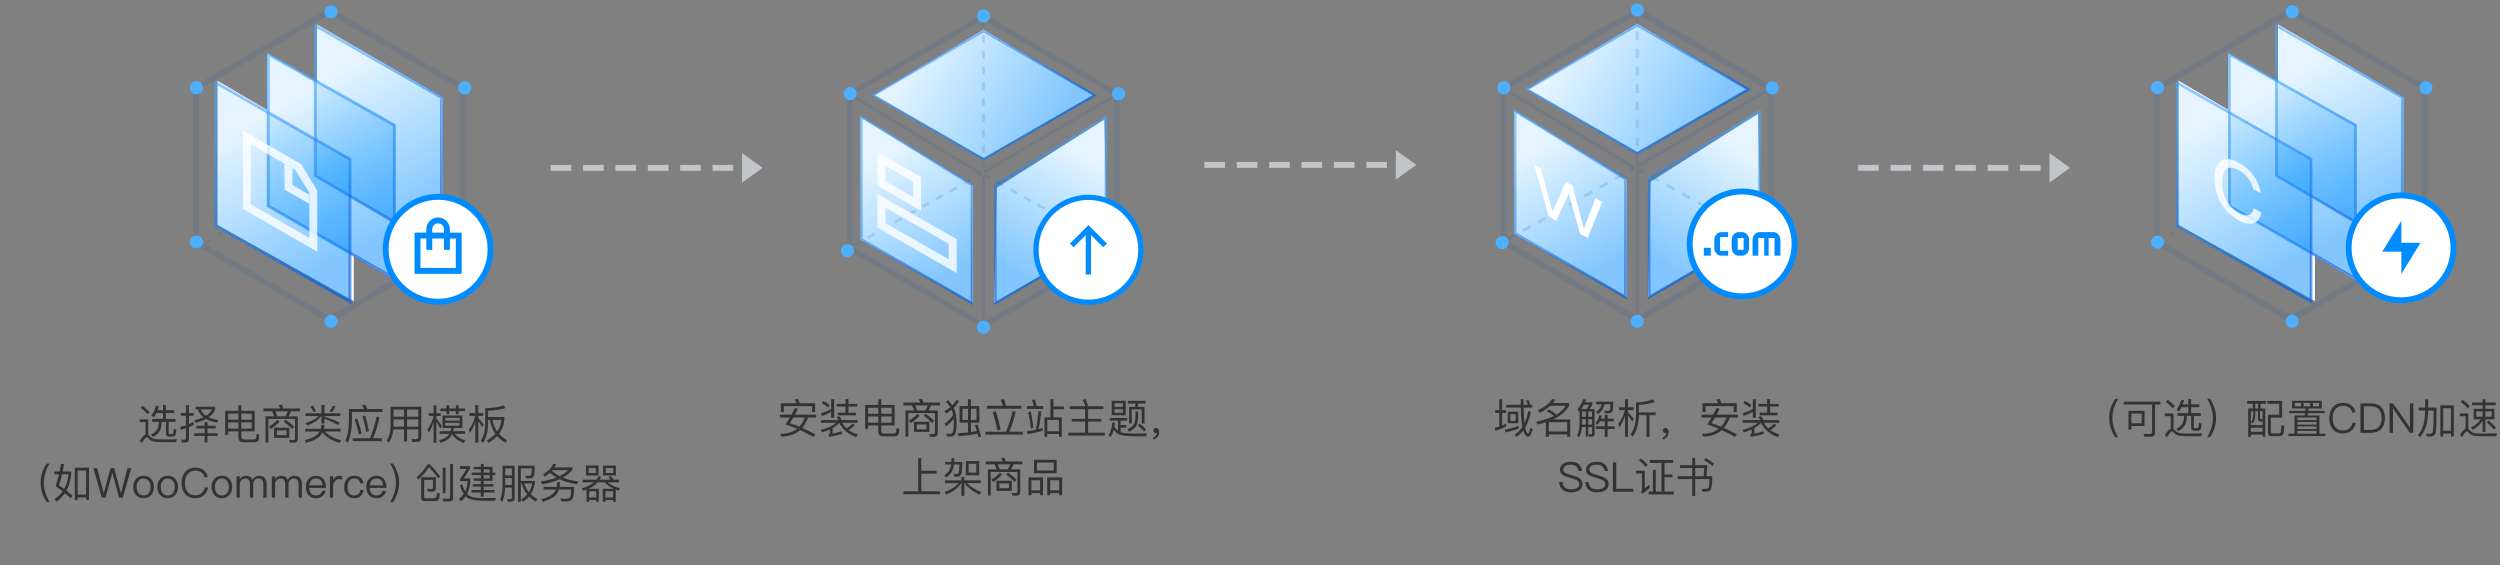 <svg width="849" height="192" viewBox="0 0 849 192" fill="none" xmlns="http://www.w3.org/2000/svg">
<rect x="0" y="0" width="849" height="192" fill="#808080" stroke="none"/>
<path d="M187 58H194V56H187V58ZM198 58H205V56H198V58ZM209 58H216V56H209V58ZM220 58H227V56H220V58ZM231 58H238V56H231V58ZM242 58H249.001V56H242V58ZM252.001 52V62L259.001 57L252.001 52Z" fill="#C2C5CA"/>
<path d="M409 57H416V55H409V57ZM420 57H427V55H420V57ZM431 57H438V55H431V57ZM442 57H449V55H442V57ZM453 57H460V55H453V57ZM464 57H471.001V55H464V57ZM474.001 51V61L481.001 56L474.001 51Z" fill="#C2C5CA"/>
<path d="M631 58H638V56H631V58ZM642 58H649V56H642V58ZM653 58H660V56H653V58ZM664 58H671V56H664V58ZM675 58H682V56H675V58ZM686 58H693.001V56H686V58ZM696.001 52V62L703.001 57L696.001 52Z" fill="#C2C5CA"/>
<path d="M48.433 137.786C49.357 138.505 50.146 139.233 50.799 139.97L50.099 140.67C49.53 139.97 48.746 139.228 47.747 138.444L48.433 137.786ZM56.567 150.148C56.1 150.148 55.27 150.139 54.075 150.12C53.17 150.101 52.437 150.017 51.877 149.868C51.345 149.7 50.855 149.359 50.407 148.846C50.211 148.613 50.029 148.496 49.861 148.496C49.506 148.496 48.942 149.149 48.167 150.456L47.411 149.77C48.176 148.566 48.844 147.843 49.413 147.6V143.344H47.425V142.42H50.351V147.656C50.454 147.731 50.566 147.838 50.687 147.978C51.023 148.379 51.387 148.673 51.779 148.86C52.218 149.056 52.852 149.168 53.683 149.196C54.654 149.215 55.568 149.224 56.427 149.224L57.449 149.21L58.485 149.196C59.25 149.177 59.778 149.159 60.067 149.14L59.815 150.148H56.567ZM55.363 137.52H56.343V139.312H59.143V140.278H56.343V142.28H59.633V143.26H57.281V147.012C57.281 147.273 57.43 147.404 57.729 147.404H58.233C58.42 147.404 58.569 147.362 58.681 147.278C58.849 147.147 58.961 146.587 59.017 145.598L59.899 145.892C59.815 147.04 59.666 147.731 59.451 147.964C59.246 148.169 58.91 148.277 58.443 148.286H57.435C57.08 148.286 56.81 148.188 56.623 147.992C56.436 147.805 56.343 147.553 56.343 147.236V143.26H54.929C54.882 144.231 54.742 145.066 54.509 145.766C54.145 146.83 53.3 147.707 51.975 148.398L51.317 147.6C52.446 147.04 53.193 146.34 53.557 145.5C53.79 144.884 53.93 144.137 53.977 143.26H51.723V142.28H55.363V140.278H53.095C52.862 140.782 52.582 141.267 52.255 141.734L51.373 141.188C52.129 140.143 52.675 138.985 53.011 137.716L53.977 137.912C53.846 138.379 53.692 138.845 53.515 139.312H55.363V137.52ZM66.451 138.122H73.087V138.962C72.686 140.045 71.953 140.964 70.889 141.72C71.785 142.14 72.872 142.434 74.151 142.602L73.787 143.498C72.247 143.283 70.968 142.882 69.951 142.294C69.008 142.807 67.837 143.237 66.437 143.582L65.961 142.728C67.193 142.439 68.224 142.093 69.055 141.692C68.178 140.983 67.543 140.096 67.151 139.032H66.451V138.122ZM68.145 139.032C68.528 139.909 69.13 140.628 69.951 141.188C70.903 140.591 71.594 139.872 72.023 139.032H68.145ZM61.719 150.274L61.509 149.294L62.055 149.336C62.251 149.345 62.428 149.35 62.587 149.35C62.96 149.35 63.147 149.163 63.147 148.79V145.43C62.587 145.626 62.027 145.808 61.467 145.976L61.215 144.968C61.878 144.809 62.522 144.627 63.147 144.422V141.216H61.439V140.25H63.147V137.604H64.183V140.25H65.751V141.216H64.183V144.044C64.659 143.848 65.191 143.601 65.779 143.302V144.324C65.266 144.576 64.734 144.814 64.183 145.038V149.056C64.183 149.868 63.768 150.274 62.937 150.274H61.719ZM66.689 144.59H69.489V143.358H70.469V144.59H73.227V145.514H70.469V147.11H73.941V148.048H70.469V150.26H69.489V148.048H65.975V147.11H69.489V145.514H66.689V144.59ZM77.483 143.442V145.542H80.927V143.442H77.483ZM80.927 146.48H77.483V147.67H76.475V139.508H80.927V137.59H81.949V139.508H86.485V146.48H81.949V148.202C81.949 148.893 82.257 149.238 82.873 149.238H86.065C86.401 149.238 86.658 149.159 86.835 149C86.975 148.832 87.073 148.277 87.129 147.334L88.081 147.656C87.997 148.86 87.834 149.583 87.591 149.826C87.33 150.069 86.877 150.19 86.233 150.19H82.635C81.496 150.19 80.927 149.579 80.927 148.356V146.48ZM81.949 145.542H85.491V143.442H81.949V145.542ZM85.491 142.518V140.46H81.949V142.518H85.491ZM80.927 140.46H77.483V142.518H80.927V140.46ZM93.065 145.248H98.259V148.692H93.065V145.248ZM97.293 147.796V146.158H94.031V147.796H97.293ZM97.027 142.518C98.194 143.339 99.16 144.142 99.925 144.926L99.169 145.668C98.46 144.865 97.517 144.03 96.341 143.162L97.027 142.518ZM95.753 137.422C95.949 137.889 96.112 138.318 96.243 138.71H101.871V139.69H98.847C98.623 140.241 98.352 140.805 98.035 141.384H101.143V148.944C101.143 149.868 100.732 150.33 99.911 150.33H98.483L98.231 149.406L99.589 149.448C99.981 149.448 100.177 149.205 100.177 148.72V142.28H91.133V150.302H90.167V141.384H93.121C92.925 140.824 92.678 140.259 92.379 139.69H89.467V138.71H95.165C94.988 138.29 94.815 137.921 94.647 137.604L95.753 137.422ZM96.943 141.384C97.242 140.805 97.508 140.241 97.741 139.69H93.499C93.723 140.166 93.947 140.731 94.171 141.384H96.943ZM94.927 143.162C94.134 144.123 93.144 144.963 91.959 145.682L91.315 144.842C92.463 144.198 93.429 143.428 94.213 142.532L94.927 143.162ZM110.187 143.834H109.151V141.286H109.067C108.227 142.546 106.636 143.633 104.293 144.548L103.747 143.68C105.922 142.98 107.401 142.182 108.185 141.286H103.761V140.348H109.151V137.548H110.187V140.348H115.577V141.286H110.187V141.538C112.11 142.117 113.836 142.779 115.367 143.526L114.821 144.366C113.318 143.489 111.774 142.775 110.187 142.224V143.834ZM109.487 146.816C109.188 147.395 108.843 147.88 108.451 148.272C107.546 149.159 106.02 149.863 103.873 150.386L103.481 149.448C105.404 149.028 106.79 148.426 107.639 147.642C107.994 147.297 108.278 146.933 108.493 146.55H103.649V145.612H108.899C109.039 145.183 109.137 144.739 109.193 144.282H110.229C110.182 144.711 110.094 145.155 109.963 145.612H115.689V146.55H110.369C111.685 147.959 113.524 148.944 115.885 149.504L115.381 150.4C112.758 149.709 110.794 148.515 109.487 146.816ZM106.253 137.758C106.664 138.318 107.023 138.967 107.331 139.704L106.477 139.928C106.188 139.275 105.824 138.649 105.385 138.052L106.253 137.758ZM113.925 137.954C113.645 138.682 113.258 139.349 112.763 139.956L111.923 139.648C112.362 139.135 112.735 138.495 113.043 137.73L113.925 137.954ZM119.791 148.818H125.629C126.497 146.821 127.253 144.361 127.897 141.44L128.891 141.706C128.284 144.431 127.561 146.802 126.721 148.818H129.675V149.798H119.791V148.818ZM121.317 142.126C121.868 143.591 122.372 145.304 122.829 147.264L121.877 147.502C121.485 145.682 121.004 143.983 120.435 142.406L121.317 142.126ZM124.019 141.132C124.486 142.653 124.92 144.422 125.321 146.438L124.355 146.662C124.047 144.842 123.641 143.092 123.137 141.412L124.019 141.132ZM124.033 137.45C124.304 137.898 124.551 138.383 124.775 138.906H129.899V139.886H119.525V143.008C119.469 146.097 118.988 148.561 118.083 150.4L117.257 149.658C118.05 148.043 118.461 145.827 118.489 143.008V138.906H123.683C123.459 138.458 123.207 138.038 122.927 137.646L124.033 137.45ZM133.651 142.448V144.898H137.207V142.448H133.651ZM133.595 145.822C133.436 147.623 132.914 149.107 132.027 150.274L131.257 149.588C132.153 148.337 132.615 146.755 132.643 144.842V138.122H143.073V148.608C143.073 149.588 142.583 150.078 141.603 150.078H139.993L139.727 149.084C140.474 149.121 140.992 149.14 141.281 149.14C141.794 149.14 142.051 148.846 142.051 148.258V145.822H138.243V149.924H137.207V145.822H133.595ZM142.051 144.898V142.448H138.243V144.898H142.051ZM142.051 141.51V139.102H138.243V141.51H142.051ZM137.207 139.102H133.651V141.51H137.207V139.102ZM149.555 138.724H151.599V137.604H152.537V138.724H154.791V137.604H155.743V138.724H157.913V139.62H155.743V140.67H154.791V139.62H152.537V140.67H151.599V139.62H149.555V138.724ZM153.489 147.516C153.33 147.852 153.13 148.169 152.887 148.468C152.243 149.28 151.118 149.915 149.513 150.372L149.149 149.532C150.54 149.159 151.543 148.613 152.159 147.894C152.346 147.651 152.476 147.465 152.551 147.334H149.289V146.41H152.971C153.064 146.121 153.153 145.766 153.237 145.346H150.297V141.104H157.003V145.346H154.133C154.086 145.645 154.012 145.999 153.909 146.41H157.941V147.334H154.399C155.211 148.286 156.443 149.056 158.095 149.644L157.423 150.442C155.603 149.658 154.292 148.683 153.489 147.516ZM148.197 150.358H147.245V143.386C146.806 144.73 146.256 145.929 145.593 146.984L145.159 145.892C146.139 144.529 146.834 143.008 147.245 141.328V141.244H145.621V140.334H147.245V137.618H148.197V140.334H149.667V141.244H148.197V142.168C148.757 142.84 149.378 143.675 150.059 144.674L149.527 145.472C149.07 144.651 148.626 143.904 148.197 143.232V150.358ZM156.093 144.562V143.61H151.207V144.562H156.093ZM151.207 142.854H156.093V141.916H151.207V142.854ZM159.425 140.278H161.413V137.576H162.435V140.278H164.101V141.258H162.435V141.986C163.004 142.593 163.625 143.33 164.297 144.198L163.723 145.052C163.163 144.091 162.734 143.391 162.435 142.952V150.33H161.413V143.33C160.956 144.683 160.358 145.929 159.621 147.068L159.187 145.976C160.214 144.604 160.951 143.031 161.399 141.258H159.425V140.278ZM171.605 138.612C169.841 139.116 167.89 139.41 165.753 139.494V141.622H171.283V142.378C171.143 144.263 170.541 145.911 169.477 147.32C170.214 148.151 171.11 148.86 172.165 149.448L171.647 150.344C170.546 149.737 169.608 148.991 168.833 148.104C168.04 148.963 167.064 149.733 165.907 150.414L165.249 149.644C166.416 148.991 167.405 148.216 168.217 147.32C167.274 145.995 166.663 144.422 166.383 142.602H165.753V144.03C165.678 146.699 165.104 148.823 164.031 150.4L163.303 149.644C164.199 148.3 164.689 146.429 164.773 144.03V138.64C167.116 138.593 169.225 138.271 171.101 137.674L171.605 138.612ZM168.847 146.522C169.65 145.374 170.149 144.067 170.345 142.602H167.279C167.531 144.105 168.054 145.411 168.847 146.522ZM16.825 157.422C16.246 158.365 15.803 159.331 15.495 160.32C15.084 161.524 14.879 162.737 14.879 163.96C14.879 165.183 15.084 166.396 15.495 167.6C15.793 168.58 16.237 169.546 16.825 170.498H15.845C15.238 169.611 14.757 168.65 14.403 167.614C13.992 166.438 13.787 165.225 13.787 163.974C13.787 162.705 13.992 161.482 14.403 160.306C14.757 159.261 15.238 158.299 15.845 157.422H16.825ZM30.223 158.822V169.784H29.243V168.93H26.373V169.784H25.393V158.822H30.223ZM26.373 167.95H29.243V159.802H26.373V167.95ZM21.739 157.604C21.58 158.537 21.426 159.373 21.277 160.11H24.189V160.698C24.049 162.994 23.512 164.973 22.579 166.634C23.447 167.297 24.142 167.871 24.665 168.356L23.979 169.168C23.447 168.645 22.803 168.085 22.047 167.488C21.281 168.589 20.315 169.541 19.149 170.344L18.477 169.518C19.606 168.79 20.539 167.908 21.277 166.872C20.39 166.191 19.592 165.598 18.883 165.094C19.303 163.89 19.685 162.555 20.031 161.09H18.393V160.11H20.241C20.446 159.065 20.605 158.201 20.717 157.52L21.739 157.604ZM21.795 166.046C22.597 164.618 23.078 162.966 23.237 161.09H21.067C20.74 162.537 20.385 163.773 20.003 164.8C20.619 165.211 21.216 165.626 21.795 166.046ZM32.995 159.004L35.193 167.39H35.249L37.531 159.004H38.777L41.045 167.39H41.101L43.299 159.004H44.587L41.717 169H40.443L38.175 160.67H38.133L35.851 169H34.577L31.707 159.004H32.995ZM48.754 161.566C49.846 161.566 50.71 161.939 51.344 162.686C51.96 163.395 52.268 164.296 52.268 165.388C52.268 166.461 51.965 167.353 51.358 168.062C50.705 168.818 49.837 169.196 48.754 169.196C47.672 169.196 46.808 168.818 46.164 168.062C45.548 167.362 45.24 166.471 45.24 165.388C45.24 164.296 45.548 163.395 46.164 162.686C46.799 161.939 47.662 161.566 48.754 161.566ZM48.754 162.504C47.98 162.504 47.382 162.798 46.962 163.386C46.58 163.909 46.388 164.576 46.388 165.388C46.388 166.191 46.58 166.853 46.962 167.376C47.382 167.964 47.98 168.258 48.754 168.258C49.51 168.258 50.112 167.964 50.56 167.376C50.943 166.835 51.134 166.172 51.134 165.388C51.134 164.595 50.943 163.927 50.56 163.386C50.112 162.798 49.51 162.504 48.754 162.504ZM56.958 161.566C58.05 161.566 58.913 161.939 59.547 162.686C60.163 163.395 60.471 164.296 60.471 165.388C60.471 166.461 60.168 167.353 59.562 168.062C58.908 168.818 58.04 169.196 56.958 169.196C55.875 169.196 55.011 168.818 54.367 168.062C53.752 167.362 53.444 166.471 53.444 165.388C53.444 164.296 53.752 163.395 54.367 162.686C55.002 161.939 55.865 161.566 56.958 161.566ZM56.958 162.504C56.183 162.504 55.586 162.798 55.166 163.386C54.783 163.909 54.592 164.576 54.592 165.388C54.592 166.191 54.783 166.853 55.166 167.376C55.586 167.964 56.183 168.258 56.958 168.258C57.714 168.258 58.316 167.964 58.764 167.376C59.146 166.835 59.337 166.172 59.337 165.388C59.337 164.595 59.146 163.927 58.764 163.386C58.316 162.798 57.714 162.504 56.958 162.504ZM66.379 158.808C67.489 158.808 68.423 159.102 69.179 159.69C69.935 160.278 70.383 161.071 70.523 162.07H69.417C69.277 161.351 68.922 160.791 68.353 160.39C67.811 160.017 67.149 159.83 66.365 159.83C65.207 159.83 64.311 160.236 63.677 161.048C63.089 161.804 62.795 162.803 62.795 164.044C62.795 165.304 63.084 166.293 63.663 167.012C64.279 167.787 65.17 168.174 66.337 168.174C67.13 168.174 67.807 167.964 68.367 167.544C68.964 167.087 69.361 166.429 69.557 165.57H70.663C70.439 166.746 69.916 167.651 69.095 168.286C68.32 168.893 67.401 169.196 66.337 169.196C64.787 169.196 63.597 168.683 62.767 167.656C62.02 166.741 61.647 165.537 61.647 164.044C61.647 162.551 62.029 161.333 62.795 160.39C63.625 159.335 64.82 158.808 66.379 158.808ZM75.346 161.566C76.438 161.566 77.302 161.939 77.936 162.686C78.552 163.395 78.86 164.296 78.86 165.388C78.86 166.461 78.557 167.353 77.95 168.062C77.297 168.818 76.429 169.196 75.346 169.196C74.263 169.196 73.4 168.818 72.756 168.062C72.14 167.362 71.832 166.471 71.832 165.388C71.832 164.296 72.14 163.395 72.756 162.686C73.391 161.939 74.254 161.566 75.346 161.566ZM75.346 162.504C74.572 162.504 73.974 162.798 73.554 163.386C73.171 163.909 72.98 164.576 72.98 165.388C72.98 166.191 73.171 166.853 73.554 167.376C73.974 167.964 74.572 168.258 75.346 168.258C76.102 168.258 76.704 167.964 77.152 167.376C77.535 166.835 77.726 166.172 77.726 165.388C77.726 164.595 77.535 163.927 77.152 163.386C76.704 162.798 76.102 162.504 75.346 162.504ZM83.479 161.566C84.59 161.566 85.346 162.023 85.747 162.938C86.027 162.453 86.363 162.107 86.755 161.902C87.11 161.678 87.535 161.566 88.029 161.566C88.776 161.566 89.387 161.804 89.863 162.28C90.321 162.784 90.549 163.442 90.549 164.254V169H89.429V164.436C89.429 163.801 89.294 163.325 89.023 163.008C88.753 162.681 88.305 162.518 87.679 162.518C87.185 162.518 86.788 162.695 86.489 163.05C86.163 163.405 85.999 163.876 85.999 164.464V169H84.879V164.436C84.879 163.157 84.324 162.518 83.213 162.518C82.691 162.518 82.266 162.723 81.939 163.134C81.603 163.526 81.435 164.011 81.435 164.59V169H80.315V161.762H81.435V162.728C81.977 161.953 82.658 161.566 83.479 161.566ZM95.456 161.566C96.567 161.566 97.323 162.023 97.724 162.938C98.004 162.453 98.34 162.107 98.732 161.902C99.087 161.678 99.511 161.566 100.006 161.566C100.752 161.566 101.364 161.804 101.84 162.28C102.297 162.784 102.526 163.442 102.526 164.254V169H101.406V164.436C101.406 163.801 101.27 163.325 101 163.008C100.729 162.681 100.281 162.518 99.656 162.518C99.161 162.518 98.764 162.695 98.466 163.05C98.139 163.405 97.976 163.876 97.976 164.464V169H96.856V164.436C96.856 163.157 96.3 162.518 95.19 162.518C94.667 162.518 94.243 162.723 93.916 163.134C93.58 163.526 93.412 164.011 93.412 164.59V169H92.292V161.762H93.412V162.728C93.953 161.953 94.635 161.566 95.456 161.566ZM107.25 161.566C108.417 161.566 109.294 161.958 109.882 162.742C110.414 163.442 110.694 164.427 110.722 165.696H105.01C105.066 166.517 105.286 167.147 105.668 167.586C106.06 168.034 106.602 168.258 107.292 168.258C107.88 168.258 108.361 168.109 108.734 167.81C109.033 167.567 109.276 167.189 109.462 166.676H110.582C110.414 167.367 110.088 167.936 109.602 168.384C108.986 168.925 108.216 169.196 107.292 169.196C106.256 169.196 105.426 168.855 104.8 168.174C104.166 167.483 103.848 166.55 103.848 165.374C103.848 164.291 104.152 163.4 104.758 162.7C105.374 161.944 106.205 161.566 107.25 161.566ZM107.278 162.504C106.634 162.504 106.116 162.714 105.724 163.134C105.342 163.545 105.113 164.109 105.038 164.828H109.56C109.42 163.279 108.66 162.504 107.278 162.504ZM115.212 161.566C115.613 161.566 115.945 161.622 116.206 161.734V162.854C115.87 162.751 115.511 162.7 115.128 162.7C114.559 162.7 114.087 162.947 113.714 163.442C113.331 163.909 113.14 164.483 113.14 165.164V169H112.034V161.762H113.14V163.022C113.336 162.593 113.588 162.261 113.896 162.028C114.279 161.72 114.717 161.566 115.212 161.566ZM120.269 161.566C121.165 161.566 121.884 161.776 122.425 162.196C122.976 162.625 123.317 163.283 123.447 164.17H122.341C122.248 163.61 122.024 163.19 121.669 162.91C121.315 162.639 120.848 162.504 120.269 162.504C119.569 162.504 119.014 162.77 118.603 163.302C118.211 163.815 118.015 164.515 118.015 165.402C118.015 166.298 118.207 166.993 118.589 167.488C118.972 168.001 119.527 168.258 120.255 168.258C121.497 168.258 122.201 167.633 122.369 166.382H123.489C123.321 167.325 122.962 168.029 122.411 168.496C121.861 168.963 121.142 169.196 120.255 169.196C119.173 169.196 118.328 168.832 117.721 168.104C117.152 167.423 116.867 166.527 116.867 165.416C116.867 164.305 117.152 163.405 117.721 162.714C118.337 161.949 119.187 161.566 120.269 161.566ZM127.786 161.566C128.952 161.566 129.83 161.958 130.418 162.742C130.95 163.442 131.23 164.427 131.258 165.696H125.546C125.602 166.517 125.821 167.147 126.204 167.586C126.596 168.034 127.137 168.258 127.828 168.258C128.416 168.258 128.896 168.109 129.27 167.81C129.568 167.567 129.811 167.189 129.998 166.676H131.118C130.95 167.367 130.623 167.936 130.138 168.384C129.522 168.925 128.752 169.196 127.828 169.196C126.792 169.196 125.961 168.855 125.336 168.174C124.701 167.483 124.384 166.55 124.384 165.374C124.384 164.291 124.687 163.4 125.294 162.7C125.91 161.944 126.74 161.566 127.786 161.566ZM127.814 162.504C127.17 162.504 126.652 162.714 126.26 163.134C125.877 163.545 125.648 164.109 125.574 164.828H130.096C129.956 163.279 129.195 162.504 127.814 162.504ZM133.493 157.422C134.081 158.299 134.562 159.261 134.935 160.306C135.346 161.519 135.551 162.742 135.551 163.974C135.551 165.187 135.346 166.401 134.935 167.614C134.562 168.65 134.081 169.611 133.493 170.498H132.513C133.083 169.546 133.526 168.58 133.843 167.6C134.254 166.349 134.459 165.136 134.459 163.96C134.459 162.784 134.254 161.571 133.843 160.32C133.526 159.331 133.083 158.365 132.513 157.422H133.493ZM147.031 162.952H144.049V168.734C144.049 169.061 144.227 169.224 144.581 169.224H147.255C147.741 169.224 148.039 169.107 148.151 168.874C148.282 168.594 148.375 168.076 148.431 167.32L149.383 167.628C149.29 168.804 149.113 169.537 148.851 169.826C148.627 170.05 148.184 170.162 147.521 170.162H144.189C143.415 170.162 143.027 169.803 143.027 169.084V162.056H148.011V165.78C148.002 166.536 147.61 166.928 146.835 166.956C146.303 166.956 145.79 166.942 145.295 166.914L145.043 165.962C145.575 166.018 146.051 166.046 146.471 166.046C146.845 166.046 147.031 165.855 147.031 165.472V162.952ZM145.995 157.688C147.237 159.004 148.408 160.362 149.509 161.762L148.851 162.462C147.647 160.866 146.597 159.592 145.701 158.64C144.647 160.208 143.447 161.622 142.103 162.882L141.515 162.07C142.897 160.819 144.143 159.359 145.253 157.688H145.995ZM150.335 158.794H151.315V167.516H150.335V158.794ZM150.503 170.274L150.279 169.308C151.073 169.355 151.754 169.378 152.323 169.378C152.678 169.378 152.855 169.168 152.855 168.748V157.604H153.863V169C153.863 169.849 153.467 170.274 152.673 170.274H150.503ZM167.261 163.302H164.265V164.422H167.541V165.248H164.265V166.41H167.947V167.264H164.265V168.65H163.285V167.264H160.107V166.41H163.285V165.248H160.541V164.422H163.285V163.302H160.835V162.462H163.285V161.342H160.149V160.502H163.285V159.396H160.835V158.556H163.285V157.534H164.265V158.556H167.261V160.502H168.199V161.342H167.261V163.302ZM164.265 159.396V160.502H166.281V159.396H164.265ZM164.265 161.342V162.462H166.281V161.342H164.265ZM163.607 169.154C164.97 169.154 166.552 169.131 168.353 169.084L168.185 170.05H164.041C161.521 170.05 159.715 169.686 158.623 168.958C158.418 168.799 158.259 168.664 158.147 168.552C157.709 169.196 157.158 169.77 156.495 170.274L155.837 169.42C156.481 168.953 157.032 168.393 157.489 167.74C156.939 166.947 156.495 165.953 156.159 164.758L156.999 164.45C157.27 165.421 157.597 166.228 157.979 166.872C158.455 165.873 158.735 164.711 158.819 163.386H156.229V162.602C157.069 161.529 157.816 160.409 158.469 159.242H156.173V158.29H159.603V159.116C158.959 160.301 158.269 161.417 157.531 162.462H159.729V163.064C159.673 164.893 159.305 166.461 158.623 167.768C158.847 168.001 159.076 168.188 159.309 168.328C160.243 168.851 161.675 169.126 163.607 169.154ZM171.573 162.35V164.688H173.827V162.35H171.573ZM173.827 161.44V159.074H171.573V161.44H173.827ZM171.559 165.598C171.475 167.549 171.144 169.159 170.565 170.428L169.809 169.728C170.36 168.477 170.645 166.863 170.663 164.884V158.164H174.751V169.084C174.751 169.933 174.359 170.358 173.575 170.358H172.455L172.217 169.462C172.74 169.499 173.099 169.518 173.295 169.518C173.65 169.518 173.827 169.266 173.827 168.762V165.598H171.559ZM176.879 164.212V170.414H175.927V158.15H181.597C181.597 159.886 181.513 161.034 181.345 161.594C181.177 162.173 180.655 162.462 179.777 162.462H178.643L178.377 161.594H178.783C178.998 161.603 179.175 161.608 179.315 161.608C179.623 161.608 179.871 161.585 180.057 161.538C180.225 161.482 180.351 161.347 180.435 161.132C180.529 160.843 180.589 160.157 180.617 159.074H176.879V163.316H181.639V164.17C181.378 165.607 180.921 166.835 180.267 167.852C180.883 168.459 181.625 169.009 182.493 169.504L181.989 170.358C181.112 169.854 180.347 169.28 179.693 168.636C179.077 169.355 178.354 169.933 177.523 170.372L176.991 169.56C177.785 169.131 178.461 168.58 179.021 167.908C178.125 166.816 177.523 165.584 177.215 164.212H176.879ZM178.083 164.212C178.373 165.285 178.877 166.256 179.595 167.124C180.109 166.293 180.491 165.323 180.743 164.212H178.083ZM188.863 157.66C188.723 157.996 188.546 158.351 188.331 158.724H194.435V159.536C193.539 160.572 192.447 161.454 191.159 162.182C192.746 162.854 194.51 163.288 196.451 163.484L195.989 164.422C193.777 164.17 191.803 163.61 190.067 162.742C188.35 163.535 186.357 164.105 184.089 164.45L183.627 163.498C185.653 163.218 187.435 162.77 188.975 162.154C188.21 161.706 187.482 161.179 186.791 160.572C186.241 161.067 185.657 161.501 185.041 161.874L184.425 161.062C186.124 160.091 187.263 158.911 187.841 157.52L188.863 157.66ZM190.053 161.664C191.164 161.113 192.144 160.451 192.993 159.676H187.645L187.463 159.9C188.238 160.581 189.101 161.169 190.053 161.664ZM190.193 163.75C190.193 164.254 190.147 164.786 190.053 165.346H194.981C194.953 167.717 194.739 169.131 194.337 169.588C193.927 170.055 193.227 170.288 192.237 170.288C192.004 170.288 191.458 170.269 190.599 170.232L190.347 169.322L191.999 169.392C192.83 169.383 193.357 169.205 193.581 168.86C193.796 168.524 193.922 167.656 193.959 166.256H189.815C189.713 166.601 189.563 166.951 189.367 167.306C188.649 168.575 187.006 169.616 184.439 170.428L183.767 169.602C186.073 168.93 187.589 168.081 188.317 167.054C188.513 166.765 188.658 166.499 188.751 166.256H184.579V165.346H189.031C189.143 164.842 189.199 164.31 189.199 163.75H190.193ZM198.985 158.094H203.255V161.496H198.985V158.094ZM202.331 160.642V158.962H199.895V160.642H202.331ZM204.809 158.094H209.163V161.496H204.809V158.094ZM208.253 160.642V158.962H205.733V160.642H208.253ZM197.851 162.896H202.569C202.821 162.551 203.036 162.173 203.213 161.762L204.179 161.86C204.067 162.149 203.895 162.495 203.661 162.896H207.273C207.068 162.532 206.858 162.215 206.643 161.944L207.497 161.664C207.787 162.047 208.043 162.457 208.267 162.896H210.199V163.792H206.419C207.334 164.641 208.692 165.309 210.493 165.794L210.087 166.648C209.938 166.601 209.77 166.541 209.583 166.466L209.107 166.298V170.414H208.211V169.812H205.593V170.414H204.697V166.004H208.435C207.082 165.388 206.055 164.651 205.355 163.792H202.989C202.215 164.669 201.165 165.407 199.839 166.004H203.353V170.414H202.457V169.812H200.063V170.414H199.181V166.284C198.864 166.396 198.481 166.527 198.033 166.676L197.571 165.85C199.345 165.318 200.726 164.632 201.715 163.792H197.851V162.896ZM200.063 168.944H202.457V166.844H200.063V168.944ZM205.593 168.944H208.211V166.844H205.593V168.944Z" fill="#333333"/>
<path d="M276.81 136.934H271.602C271.406 136.388 271.196 135.898 270.972 135.45L269.852 135.646C270.09 136.038 270.3 136.458 270.496 136.934H265.176V139.93H266.212V137.914H275.774V139.944H276.81V136.934ZM264.84 140.826V141.806H268.214C267.766 142.576 267.29 143.36 266.786 144.144C268.088 144.564 269.39 145.054 270.706 145.614C269.222 146.748 267.276 147.322 264.896 147.336L265.484 148.274C268.088 148.19 270.16 147.462 271.728 146.062C273.212 146.734 274.696 147.518 276.18 148.386L276.852 147.504C275.368 146.664 273.898 145.936 272.456 145.32C273.198 144.452 273.856 143.29 274.43 141.806H277.188V140.826H269.95C270.286 140.21 270.636 139.552 271 138.852L269.964 138.544C269.586 139.3 269.18 140.056 268.76 140.826H264.84ZM269.404 141.806H273.324C272.848 143.038 272.232 144.074 271.476 144.9C270.37 144.438 269.292 144.046 268.228 143.738C268.592 143.178 268.984 142.534 269.404 141.806ZM282.256 135.576V138.894C281.276 139.454 280.114 139.958 278.784 140.378L279.176 141.288C280.352 140.854 281.374 140.378 282.256 139.874V141.876H283.278V135.576H282.256ZM284.132 137.158V138.068H287.114V140.14H284.566V141.05H290.684V140.14H288.136V138.068H291.076V137.158H288.136V135.534H287.114V137.158H284.132ZM279.554 136.164L279.022 136.948C279.778 137.284 280.506 137.746 281.234 138.348L281.752 137.55C281.08 137.004 280.352 136.542 279.554 136.164ZM278.798 142.66V143.584H283.964C282.844 144.564 281.108 145.376 278.728 146.006L279.246 146.86C280.198 146.552 281.052 146.202 281.836 145.838V147.014C281.836 147.238 281.682 147.406 281.388 147.518L281.598 148.386C283.32 148.05 284.79 147.714 286.008 147.35L285.84 146.454C284.888 146.762 283.866 147.042 282.76 147.266V145.362C283.684 144.816 284.44 144.228 285.028 143.584C286.204 145.908 288.108 147.518 290.754 148.428L291.328 147.546C290.138 147.182 289.102 146.692 288.22 146.048C289.004 145.572 289.676 145.04 290.264 144.438L289.55 143.808C288.99 144.424 288.304 144.984 287.506 145.474C286.904 144.928 286.4 144.298 285.98 143.584H291.202V142.66H285.826C285.588 142.156 285.322 141.708 285.042 141.316L284.118 141.624C284.37 141.946 284.594 142.296 284.79 142.66H278.798ZM294.814 141.442H298.258V143.542H294.814V141.442ZM298.258 144.48V146.356C298.258 147.574 298.818 148.19 299.966 148.19H303.564C304.222 148.19 304.67 148.064 304.922 147.826C305.174 147.574 305.328 146.846 305.412 145.656L304.46 145.334C304.404 146.286 304.306 146.832 304.166 147C303.998 147.154 303.746 147.238 303.396 147.238H300.204C299.588 147.238 299.28 146.888 299.28 146.202V144.48H303.816V137.508H299.28V135.59H298.258V137.508H293.806V145.67H294.814V144.48H298.258ZM299.28 143.542V141.442H302.822V143.542H299.28ZM302.822 140.518H299.28V138.46H302.822V140.518ZM298.258 138.46V140.518H294.814V138.46H298.258ZM310.396 143.248V146.692H315.59V143.248H310.396ZM314.624 145.796H311.362V144.158H314.624V145.796ZM314.358 140.518L313.672 141.162C314.876 142.044 315.814 142.884 316.5 143.668L317.256 142.926C316.472 142.128 315.506 141.33 314.358 140.518ZM313.084 135.422L311.978 135.604C312.16 135.94 312.328 136.304 312.496 136.71H306.798V137.69H309.71C309.99 138.222 310.242 138.782 310.452 139.384H307.498V148.302H308.464V140.28H317.508V146.72C317.508 147.196 317.312 147.448 316.92 147.448L315.562 147.406L315.814 148.33H317.242C318.054 148.33 318.474 147.868 318.474 146.944V139.384H315.366C315.646 138.88 315.926 138.32 316.178 137.69H319.202V136.71H313.574C313.42 136.234 313.252 135.814 313.084 135.422ZM311.502 139.384C311.292 138.768 311.068 138.194 310.83 137.69H315.072C314.834 138.264 314.568 138.824 314.274 139.384H311.502ZM311.544 140.532C310.76 141.428 309.794 142.198 308.646 142.842L309.29 143.682C310.466 142.968 311.46 142.128 312.258 141.162L311.544 140.532ZM325.866 137.9V143.542H328.722V146.874C327.686 146.986 326.552 147.07 325.32 147.14L325.474 148.162C328.26 147.924 330.43 147.63 331.984 147.28C332.082 147.658 332.18 148.05 332.278 148.47L333.202 148.232C332.824 146.692 332.39 145.334 331.914 144.144L331.088 144.424C331.326 145.054 331.55 145.712 331.746 146.384C331.13 146.51 330.458 146.636 329.73 146.748V143.542H332.6V137.9H329.716V135.618H328.708V137.9H325.866ZM331.62 142.604H329.716V138.838H331.62V142.604ZM328.736 142.604H326.86V138.838H328.736V142.604ZM324.858 135.758C324.41 136.458 323.934 137.074 323.416 137.634C323.024 137.046 322.548 136.458 321.974 135.884L321.19 136.5C321.806 137.032 322.31 137.634 322.716 138.292C322.128 138.796 321.47 139.23 320.756 139.58L321.302 140.448C322.002 140.028 322.618 139.594 323.164 139.174C323.22 139.272 323.262 139.384 323.318 139.51C323.458 139.902 323.57 140.35 323.668 140.868C322.968 142.058 321.988 143.08 320.728 143.92L321.288 144.76C322.268 144.074 323.122 143.22 323.836 142.198C323.864 142.688 323.892 143.234 323.906 143.822C323.906 145.656 323.724 146.748 323.374 147.112C323.206 147.266 322.898 147.35 322.422 147.35C322.086 147.35 321.722 147.322 321.344 147.294L321.638 148.232C321.89 148.232 322.226 148.246 322.646 148.246C323.234 148.246 323.682 148.12 324.018 147.882C324.578 147.434 324.858 146.09 324.858 143.878C324.816 141.806 324.592 140.21 324.186 139.09C324.102 138.894 324.018 138.698 323.92 138.502C324.508 137.928 325.096 137.186 325.684 136.276L324.858 135.758ZM335.162 137.816V138.796H346.88V137.816H341.63C341.42 136.976 341.21 136.22 340.986 135.562L339.824 135.758C340.076 136.374 340.314 137.06 340.538 137.816H335.162ZM334.686 146.608V147.588H347.356V146.608H342.778C343.646 144.648 344.36 142.408 344.934 139.888L343.87 139.608C343.226 142.408 342.484 144.746 341.63 146.608H334.686ZM338.172 139.664L337.122 140.014C337.766 141.988 338.312 144.046 338.732 146.174L339.81 145.908C339.334 143.556 338.788 141.484 338.172 139.664ZM356.722 135.548V141.722H354.692V148.33H355.658V147.392H359.606V148.316H360.586V141.722H357.758V138.992H361.272V138.012H357.758V135.548H356.722ZM355.658 146.454V142.604H359.606V146.454H355.658ZM348.784 137.886V138.866H354.286V137.886H352.018C351.85 137.046 351.668 136.304 351.472 135.66L350.45 135.828C350.674 136.444 350.884 137.13 351.052 137.886H348.784ZM350.058 139.706L349.176 139.986C349.554 141.75 349.876 143.598 350.128 145.516L350.968 145.306C350.702 143.206 350.394 141.33 350.058 139.706ZM354.062 145.32C353.6 145.46 353.138 145.586 352.662 145.712C353.11 143.878 353.432 141.89 353.656 139.734L352.676 139.594C352.48 141.834 352.172 143.948 351.724 145.936C350.73 146.16 349.722 146.342 348.686 146.482L348.924 147.448C350.758 147.14 352.466 146.762 354.062 146.3V145.32ZM368.496 138.936V142.24H363.96V143.178H368.496V146.93H362.798V147.924H375.216V146.93H369.518V143.178H374.054V142.24H369.518V138.936H374.726V137.942H368.958L369.504 137.732C369.308 137.06 369.042 136.332 368.692 135.534L367.712 135.8C368.048 136.486 368.342 137.2 368.58 137.942H363.288V138.936H368.496ZM386.29 147.224C383.42 147.224 381.586 147.098 380.774 146.846C380.718 146.818 380.648 146.79 380.564 146.762V145.236H382.482V144.34H380.564V142.856H382.832V141.932H376.896V142.856H379.668V146.258C379.234 145.936 378.828 145.488 378.464 144.914C378.534 144.494 378.576 144.06 378.604 143.584L377.708 143.472C377.638 145.068 377.232 146.496 376.476 147.77L377.204 148.414C377.652 147.658 378.002 146.832 378.254 145.936C378.828 146.748 379.486 147.322 380.228 147.63C381.068 147.994 383.154 148.176 386.514 148.176H389.272L389.44 147.168C388.74 147.196 387.69 147.224 386.29 147.224ZM377.526 136.108V140.994H382.3V136.108H377.526ZM381.32 140.154H378.506V138.964H381.32V140.154ZM378.506 138.18V136.948H381.32V138.18H378.506ZM383.028 136.122V137.046H385.646C385.604 137.424 385.548 137.802 385.464 138.166H383.462V143.822H384.358V139.034H387.746V143.822H388.684V138.166H386.374C386.458 137.802 386.514 137.438 386.556 137.046H389.076V136.122H383.028ZM387.06 143.864L386.388 144.508C387.298 145.236 388.012 145.936 388.53 146.58L389.244 145.88C388.656 145.208 387.928 144.536 387.06 143.864ZM385.59 139.692V141.666C385.562 142.716 385.352 143.57 384.988 144.228C384.582 144.858 383.882 145.362 382.874 145.726L383.42 146.594C384.484 146.174 385.268 145.6 385.744 144.858C386.22 144.06 386.486 142.996 386.514 141.666V139.692H385.59ZM392.604 145.334C392.324 145.334 392.114 145.404 391.946 145.572C391.778 145.726 391.694 145.936 391.694 146.202C391.694 146.44 391.778 146.65 391.946 146.818C392.114 146.986 392.31 147.07 392.548 147.07C392.688 147.07 392.8 147.042 392.856 147.014C392.856 147.35 392.758 147.658 392.548 147.952C392.324 148.232 392.03 148.442 391.666 148.568V149.254C392.254 149.1 392.744 148.792 393.108 148.344C393.472 147.868 393.654 147.322 393.654 146.706C393.654 146.3 393.556 145.978 393.374 145.726C393.178 145.46 392.912 145.334 392.604 145.334ZM311.824 155.562V166.86H306.784V167.84H319.244V166.86H312.86V160.868H318.054V159.888H312.86V155.562H311.824ZM328.008 156.584V161.414H332.516V156.584H328.008ZM331.55 160.504H328.96V157.494H331.55V160.504ZM323.08 155.604V156.864H320.98V157.732H323.01C322.772 159.398 321.988 160.644 320.644 161.484L321.386 162.142C322.87 161.162 323.738 159.692 323.99 157.732H325.81C325.782 159.202 325.712 160.112 325.6 160.448C325.46 160.798 325.138 160.98 324.634 160.994L323.836 160.924L324.088 161.834C324.396 161.862 324.648 161.89 324.872 161.89C325.572 161.89 326.062 161.652 326.356 161.176C326.636 160.7 326.776 159.272 326.79 156.864H324.06V155.604H323.08ZM320.924 163.122V164.074H325.572C324.55 165.278 322.94 166.286 320.742 167.084L321.316 168.008C323.682 166.972 325.39 165.67 326.426 164.074H326.496V168.372H327.504V164.074H327.588C328.54 165.502 330.192 166.804 332.558 167.98L333.258 167.112C331.004 166.216 329.394 165.194 328.428 164.074H333.09V163.122H327.504V161.988H326.496V163.122H320.924ZM338.396 163.248V166.692H343.59V163.248H338.396ZM342.624 165.796H339.362V164.158H342.624V165.796ZM342.358 160.518L341.672 161.162C342.876 162.044 343.814 162.884 344.5 163.668L345.256 162.926C344.472 162.128 343.506 161.33 342.358 160.518ZM341.084 155.422L339.978 155.604C340.16 155.94 340.328 156.304 340.496 156.71H334.798V157.69H337.71C337.99 158.222 338.242 158.782 338.452 159.384H335.498V168.302H336.464V160.28H345.508V166.72C345.508 167.196 345.312 167.448 344.92 167.448L343.562 167.406L343.814 168.33H345.242C346.054 168.33 346.474 167.868 346.474 166.944V159.384H343.366C343.646 158.88 343.926 158.32 344.178 157.69H347.202V156.71H341.574C341.42 156.234 341.252 155.814 341.084 155.422ZM339.502 159.384C339.292 158.768 339.068 158.194 338.83 157.69H343.072C342.834 158.264 342.568 158.824 342.274 159.384H339.502ZM339.544 160.532C338.76 161.428 337.794 162.198 336.646 162.842L337.29 163.682C338.466 162.968 339.46 162.128 340.258 161.162L339.544 160.532ZM351.136 156.15V160.728H358.85V156.15H351.136ZM357.842 159.776H352.144V157.102H357.842V159.776ZM354.202 162.114H349.274V168.19H350.268V167.476H353.222V168.19H354.202V162.114ZM350.268 166.524V163.08H353.222V166.524H350.268ZM360.712 162.114H355.644V168.19H356.638V167.476H359.704V168.19H360.712V162.114ZM356.638 166.524V163.08H359.704V166.524H356.638Z" fill="#333333"/>
<path d="M511.48 137.466V138.418H516.45C516.492 140.574 516.604 142.366 516.786 143.766C516.842 144.214 516.898 144.62 516.982 145.012C516.254 146.118 515.358 146.972 514.322 147.574L514.938 148.372C515.806 147.84 516.59 147.126 517.276 146.23C517.388 146.594 517.528 146.93 517.668 147.224C518.032 147.952 518.438 148.316 518.9 148.316C519.516 148.316 520.034 147.476 520.482 145.796L519.726 145.18C519.446 146.552 519.18 147.266 518.9 147.294C518.536 147.238 518.228 146.552 517.948 145.222C518.774 143.822 519.418 142.058 519.88 139.958L519.012 139.594C518.704 141.162 518.27 142.52 517.724 143.696C517.57 142.338 517.472 140.574 517.43 138.418H520.37V137.466H519.684C519.502 136.864 519.32 136.332 519.138 135.87L518.228 136.024C518.452 136.458 518.648 136.934 518.844 137.466H517.416C517.402 136.864 517.402 136.234 517.402 135.576H516.422C516.422 136.22 516.422 136.85 516.436 137.466H511.48ZM512.04 139.804V143.752H515.596V139.804H512.04ZM514.7 142.926H512.922V140.644H514.7V142.926ZM515.722 144.62C514.224 145.194 512.656 145.628 511.032 145.908L511.27 146.874C512.866 146.51 514.35 146.062 515.722 145.53V144.62ZM507.77 139.286V140.266H509.142V144.872C508.652 145.04 508.148 145.18 507.644 145.306L507.896 146.328C509.156 145.936 510.346 145.446 511.452 144.858V143.85C511.032 144.074 510.584 144.298 510.136 144.494V140.266H511.466V139.286H510.136V135.59H509.142V139.286H507.77ZM525.97 147.532H532.228V148.358H533.25V142.45H527.412C530.044 141.232 531.85 139.664 532.858 137.746V136.85H527.398C527.678 136.472 527.93 136.08 528.154 135.66L527.048 135.534C526.208 137.018 524.598 138.278 522.204 139.3L522.876 140.168C524.36 139.468 525.564 138.684 526.516 137.802H531.696C531.038 138.95 530.002 139.944 528.574 140.798C527.972 140.28 527.132 139.692 526.068 139.034L525.2 139.58C526.264 140.182 527.104 140.742 527.72 141.26C526.11 142.072 524.094 142.716 521.672 143.22L522.204 144.186C523.184 143.948 524.094 143.696 524.962 143.416V148.358H525.97V147.532ZM532.228 146.552H525.97V143.388H532.228V146.552ZM543.316 143.08H544.968V144.788H541.916V145.698H544.968V148.442H545.948V145.698H548.328V144.788H545.948V143.08H548.034V142.17H545.948V140.868H544.968V142.17H543.68C543.764 141.848 543.848 141.498 543.932 141.12L543.092 140.966C542.882 142.086 542.476 142.968 541.86 143.64L542.448 144.354C542.784 143.99 543.064 143.57 543.316 143.08ZM543.89 137.298C543.792 137.76 543.638 138.166 543.428 138.53C543.12 139.034 542.644 139.482 542.014 139.846L542.602 140.616C543.316 140.14 543.862 139.594 544.226 139.006C544.492 138.516 544.702 137.942 544.842 137.298H546.9C546.872 138.306 546.816 138.936 546.732 139.174C546.634 139.412 546.396 139.538 546.004 139.552C545.682 139.538 545.276 139.51 544.8 139.482L545.038 140.322C545.486 140.35 545.878 140.378 546.214 140.378C546.816 140.378 547.236 140.182 547.488 139.818C547.74 139.44 547.866 138.306 547.866 136.402H542.028V137.298H543.89ZM537.282 142.352H538.556V144.186H537.268C537.268 144.074 537.282 143.976 537.282 143.864V142.352ZM537.226 145.04H538.556V148.204H539.368V145.04H540.67V146.986C540.67 147.322 540.516 147.504 540.208 147.504C539.984 147.504 539.732 147.476 539.466 147.448L539.704 148.288H540.502C541.174 148.288 541.524 147.952 541.524 147.294V138.894H539.844C540.152 138.46 540.474 137.928 540.782 137.312V136.612H538.29C538.402 136.332 538.528 136.024 538.64 135.716L537.73 135.506C537.184 136.962 536.498 138.138 535.658 139.034L536.274 139.776C536.316 139.72 536.358 139.678 536.414 139.622V143.92C536.4 145.516 536.12 146.846 535.588 147.882L536.274 148.512C536.778 147.588 537.1 146.426 537.226 145.04ZM538.822 138.894H537.002C537.31 138.446 537.618 137.97 537.898 137.438H539.718C539.41 137.984 539.116 138.474 538.822 138.894ZM540.67 144.186H539.368V142.352H540.67V144.186ZM540.67 141.512H539.368V139.762H540.67V141.512ZM538.556 139.762V141.512H537.282V139.762H538.556ZM552.864 141.078C553.284 141.596 553.774 142.282 554.334 143.15L554.88 142.352C554.194 141.484 553.522 140.714 552.864 140.028V139.272H554.754V138.306H552.864V135.562H551.87V138.306H549.826V139.272H551.814C551.366 141.036 550.61 142.618 549.546 143.99L549.98 145.082C550.764 143.92 551.394 142.632 551.87 141.204V148.358H552.864V141.078ZM561.39 135.618C559.668 136.262 557.736 136.612 555.58 136.668V141.162C555.496 143.878 554.866 146.006 553.718 147.546L554.432 148.288C555.748 146.524 556.462 144.144 556.56 141.162V141.008H559.15V148.372H560.158V141.008H562.244V140.042H556.56V137.522C558.52 137.424 560.298 137.088 561.894 136.514L561.39 135.618ZM565.604 145.334C565.324 145.334 565.114 145.404 564.946 145.572C564.778 145.726 564.694 145.936 564.694 146.202C564.694 146.44 564.778 146.65 564.946 146.818C565.114 146.986 565.31 147.07 565.548 147.07C565.688 147.07 565.8 147.042 565.856 147.014C565.856 147.35 565.758 147.658 565.548 147.952C565.324 148.232 565.03 148.442 564.666 148.568V149.254C565.254 149.1 565.744 148.792 566.108 148.344C566.472 147.868 566.654 147.322 566.654 146.706C566.654 146.3 566.556 145.978 566.374 145.726C566.178 145.46 565.912 145.334 565.604 145.334ZM589.81 136.934H584.602C584.406 136.388 584.196 135.898 583.972 135.45L582.852 135.646C583.09 136.038 583.3 136.458 583.496 136.934H578.176V139.93H579.212V137.914H588.774V139.944H589.81V136.934ZM577.84 140.826V141.806H581.214C580.766 142.576 580.29 143.36 579.786 144.144C581.088 144.564 582.39 145.054 583.706 145.614C582.222 146.748 580.276 147.322 577.896 147.336L578.484 148.274C581.088 148.19 583.16 147.462 584.728 146.062C586.212 146.734 587.696 147.518 589.18 148.386L589.852 147.504C588.368 146.664 586.898 145.936 585.456 145.32C586.198 144.452 586.856 143.29 587.43 141.806H590.188V140.826H582.95C583.286 140.21 583.636 139.552 584 138.852L582.964 138.544C582.586 139.3 582.18 140.056 581.76 140.826H577.84ZM582.404 141.806H586.324C585.848 143.038 585.232 144.074 584.476 144.9C583.37 144.438 582.292 144.046 581.228 143.738C581.592 143.178 581.984 142.534 582.404 141.806ZM595.256 135.576V138.894C594.276 139.454 593.114 139.958 591.784 140.378L592.176 141.288C593.352 140.854 594.374 140.378 595.256 139.874V141.876H596.278V135.576H595.256ZM597.132 137.158V138.068H600.114V140.14H597.566V141.05H603.684V140.14H601.136V138.068H604.076V137.158H601.136V135.534H600.114V137.158H597.132ZM592.554 136.164L592.022 136.948C592.778 137.284 593.506 137.746 594.234 138.348L594.752 137.55C594.08 137.004 593.352 136.542 592.554 136.164ZM591.798 142.66V143.584H596.964C595.844 144.564 594.108 145.376 591.728 146.006L592.246 146.86C593.198 146.552 594.052 146.202 594.836 145.838V147.014C594.836 147.238 594.682 147.406 594.388 147.518L594.598 148.386C596.32 148.05 597.79 147.714 599.008 147.35L598.84 146.454C597.888 146.762 596.866 147.042 595.76 147.266V145.362C596.684 144.816 597.44 144.228 598.028 143.584C599.204 145.908 601.108 147.518 603.754 148.428L604.328 147.546C603.138 147.182 602.102 146.692 601.22 146.048C602.004 145.572 602.676 145.04 603.264 144.438L602.55 143.808C601.99 144.424 601.304 144.984 600.506 145.474C599.904 144.928 599.4 144.298 598.98 143.584H604.202V142.66H598.826C598.588 142.156 598.322 141.708 598.042 141.316L597.118 141.624C597.37 141.946 597.594 142.296 597.79 142.66H591.798ZM533.407 156.808C532.371 156.808 531.517 157.032 530.859 157.48C530.117 157.956 529.753 158.642 529.753 159.51C529.753 160.35 530.131 160.994 530.901 161.442C531.223 161.61 531.993 161.89 533.197 162.254C534.317 162.576 535.031 162.814 535.311 162.982C535.969 163.332 536.305 163.822 536.305 164.452C536.305 164.984 536.053 165.404 535.549 165.712C535.045 166.02 534.373 166.174 533.561 166.174C532.665 166.174 531.993 165.978 531.531 165.614C531.027 165.208 530.719 164.564 530.621 163.696H529.487C529.571 164.928 530.005 165.838 530.789 166.44C531.461 166.944 532.385 167.196 533.561 167.196C534.751 167.196 535.689 166.944 536.389 166.454C537.089 165.95 537.439 165.25 537.439 164.382C537.439 163.472 537.019 162.772 536.193 162.268C535.773 162.016 534.905 161.694 533.589 161.302C532.623 161.022 532.007 160.812 531.755 160.672C531.181 160.364 530.901 159.958 530.901 159.454C530.901 158.88 531.139 158.46 531.615 158.18C532.035 157.928 532.609 157.816 533.351 157.816C534.163 157.816 534.793 157.984 535.241 158.348C535.675 158.698 535.955 159.23 536.081 159.958H537.215C537.117 158.908 536.739 158.11 536.067 157.578C535.423 157.06 534.527 156.808 533.407 156.808ZM542.253 156.808C541.217 156.808 540.363 157.032 539.705 157.48C538.963 157.956 538.599 158.642 538.599 159.51C538.599 160.35 538.977 160.994 539.747 161.442C540.069 161.61 540.839 161.89 542.043 162.254C543.163 162.576 543.877 162.814 544.157 162.982C544.815 163.332 545.151 163.822 545.151 164.452C545.151 164.984 544.899 165.404 544.395 165.712C543.891 166.02 543.219 166.174 542.407 166.174C541.511 166.174 540.839 165.978 540.377 165.614C539.873 165.208 539.565 164.564 539.467 163.696H538.333C538.417 164.928 538.851 165.838 539.635 166.44C540.307 166.944 541.231 167.196 542.407 167.196C543.597 167.196 544.535 166.944 545.235 166.454C545.935 165.95 546.285 165.25 546.285 164.382C546.285 163.472 545.865 162.772 545.039 162.268C544.619 162.016 543.751 161.694 542.435 161.302C541.469 161.022 540.853 160.812 540.601 160.672C540.027 160.364 539.747 159.958 539.747 159.454C539.747 158.88 539.985 158.46 540.461 158.18C540.881 157.928 541.455 157.816 542.197 157.816C543.009 157.816 543.639 157.984 544.087 158.348C544.521 158.698 544.801 159.23 544.927 159.958H546.061C545.963 158.908 545.585 158.11 544.913 157.578C544.269 157.06 543.373 156.808 542.253 156.808ZM547.738 157.004V167H554.654V166.006H548.872V157.004H547.738ZM564.257 157.214V166.93H562.297V159.524H561.317V166.93H559.889V167.924H568.457V166.93H565.279V162.086H567.981V161.148H565.279V157.214H568.177V156.22H560.323V157.214H564.257ZM557.285 155.702L556.585 156.36C557.565 157.13 558.335 157.858 558.909 158.558L559.595 157.858C558.965 157.144 558.195 156.43 557.285 155.702ZM555.577 159.846V160.812H557.607V166.258C557.607 166.482 557.509 166.678 557.313 166.846L557.705 167.756C558.615 167.126 559.469 166.412 560.281 165.628L560.015 164.55C559.497 165.054 559.021 165.502 558.573 165.894V159.846H555.577ZM574.687 155.506V157.956H570.515V158.922H574.687V161.722H569.717V162.688H574.687V168.414H575.695V162.688H580.511C580.469 164.452 580.357 165.446 580.161 165.684C579.979 165.908 579.685 166.02 579.265 166.034C578.845 166.034 578.383 166.02 577.907 166.02L578.173 166.972H579.097C579.405 166.972 579.699 166.93 580.007 166.874C580.371 166.79 580.651 166.65 580.847 166.44C581.267 165.978 581.491 164.41 581.505 161.722H579.517L579.797 158.446V157.956H575.695V155.506H574.687ZM575.695 161.722V158.922H578.803L578.537 161.722H575.695ZM579.223 155.562L578.705 156.318C579.671 156.794 580.609 157.452 581.533 158.292L582.065 157.452C581.211 156.724 580.259 156.094 579.223 155.562Z" fill="#333333"/>
<path d="M718.334 135.422C717.718 136.318 717.242 137.284 716.892 138.306C716.472 139.51 716.276 140.728 716.276 141.974C716.276 143.192 716.472 144.41 716.892 145.614C717.242 146.622 717.718 147.588 718.334 148.498H719.314C718.754 147.56 718.306 146.594 717.984 145.6C717.564 144.368 717.368 143.15 717.368 141.96C717.368 140.756 717.564 139.552 717.984 138.32C718.306 137.312 718.754 136.346 719.314 135.422H718.334ZM721.204 136.402V137.382H730.836V146.65C730.836 147.126 730.598 147.378 730.15 147.378C729.45 147.378 728.708 147.35 727.938 147.322L728.162 148.302H730.5C731.396 148.302 731.844 147.826 731.844 146.902V137.382H733.692V136.402H721.204ZM728.274 139.524H722.828V145.894H723.808V144.662H728.274V139.524ZM723.808 143.738V140.434H727.308V143.738H723.808ZM736.198 135.786L735.512 136.444C736.506 137.228 737.29 137.97 737.864 138.67L738.564 137.97C737.92 137.242 737.136 136.514 736.198 135.786ZM744.332 148.148H747.58L747.832 147.14C747.454 147.168 746.922 147.182 746.25 147.196C745.55 147.21 744.864 147.224 744.192 147.224C743.1 147.224 742.176 147.21 741.448 147.196C740.608 147.168 739.978 147.056 739.544 146.86C739.152 146.678 738.788 146.384 738.452 145.978C738.34 145.852 738.228 145.74 738.116 145.656V140.42H735.19V141.344H737.178V145.6C736.59 145.852 735.932 146.58 735.176 147.77L735.932 148.456C736.716 147.14 737.276 146.496 737.626 146.496C737.794 146.496 737.976 146.608 738.172 146.846C738.606 147.35 739.096 147.7 739.642 147.868C740.202 148.022 740.944 148.106 741.84 148.12C742.736 148.134 743.576 148.148 744.332 148.148ZM743.128 135.52V137.312H741.28C741.448 136.864 741.602 136.402 741.742 135.912L740.776 135.716C740.44 136.976 739.894 138.138 739.138 139.188L740.02 139.734C740.328 139.286 740.608 138.81 740.86 138.278H743.128V140.28H739.488V141.26H741.742C741.7 142.128 741.56 142.884 741.322 143.5C740.958 144.34 740.216 145.04 739.082 145.6L739.74 146.398C741.056 145.712 741.91 144.83 742.274 143.766C742.512 143.066 742.652 142.226 742.694 141.26H744.108V145.236C744.108 145.544 744.192 145.796 744.388 145.992C744.57 146.188 744.836 146.286 745.2 146.286H746.208C746.684 146.272 747.02 146.16 747.216 145.964C747.426 145.74 747.58 145.054 747.664 143.892L746.782 143.598C746.726 144.592 746.614 145.152 746.446 145.278C746.334 145.362 746.194 145.404 745.998 145.404H745.494C745.186 145.404 745.046 145.264 745.046 145.012V141.26H747.398V140.28H744.108V138.278H746.908V137.312H744.108V135.52H743.128ZM749.554 135.422C750.114 136.346 750.548 137.312 750.884 138.32C751.29 139.552 751.5 140.756 751.5 141.96C751.5 143.15 751.29 144.368 750.884 145.6C750.548 146.594 750.114 147.56 749.554 148.498H750.534C751.136 147.588 751.612 146.622 751.976 145.614C752.382 144.41 752.592 143.192 752.592 141.974C752.592 140.728 752.382 139.51 751.976 138.306C751.612 137.284 751.136 136.318 750.534 135.422H749.554ZM775.79 144.648L774.796 144.326C774.754 145.446 774.684 146.202 774.572 146.58C774.46 146.972 774.208 147.168 773.816 147.168H771.618C771.324 147.154 771.184 146.902 771.184 146.426V141.834H775.006V136.164H769.966V137.116H774.026V140.854H770.204V146.79C770.204 147.672 770.54 148.12 771.212 148.12H773.984C774.656 148.12 775.09 147.896 775.314 147.476C775.538 147.042 775.692 146.104 775.79 144.648ZM763.134 136.15V137.102H765.024V138.726H763.498V148.344H764.394V147.588H768.384V148.344H769.28V138.726H767.684V137.102H769.504V136.15H763.134ZM764.394 146.636V145.278H768.384V146.636H764.394ZM765.22 139.65V140.56C765.206 141.848 764.954 142.772 764.45 143.36L764.982 143.85C765.57 143.15 765.878 142.058 765.906 140.56V139.65H766.788V142.17C766.788 142.814 767.082 143.136 767.67 143.136H768.384V144.354H764.394V139.65H765.22ZM765.892 138.726V137.102H766.816V138.726H765.892ZM768.384 142.352H767.838C767.6 142.352 767.488 142.226 767.488 141.988V139.65H768.384V142.352ZM777.428 139.524V140.294H782.762C782.706 140.56 782.664 140.826 782.608 141.092H779.206V147.266H777.176V148.078H789.706V147.266H787.676V141.092H783.616C783.672 140.84 783.714 140.574 783.77 140.294H789.454V139.524H783.882L783.966 138.712H788.502V136.094H778.366V138.712H782.958L782.874 139.524H777.428ZM780.186 147.266V146.342H786.682V147.266H780.186ZM780.186 145.712V144.83H786.682V145.712H780.186ZM780.186 144.186V143.304H786.682V144.186H780.186ZM780.186 142.674V141.792H786.682V142.674H780.186ZM787.55 137.998H785.464V136.836H787.55V137.998ZM784.54 137.998H782.328V136.836H784.54V137.998ZM781.418 137.998H779.332V136.836H781.418V137.998ZM795.754 136.808C794.214 136.808 793.01 137.326 792.17 138.39C791.4 139.342 791.022 140.56 791.022 142.044C791.022 143.528 791.386 144.732 792.142 145.656C792.968 146.678 794.158 147.196 795.712 147.196C796.776 147.196 797.7 146.888 798.47 146.286C799.296 145.642 799.814 144.732 800.038 143.57H798.932C798.736 144.438 798.33 145.096 797.742 145.544C797.182 145.964 796.51 146.174 795.712 146.174C794.536 146.174 793.654 145.782 793.038 145.012C792.45 144.284 792.17 143.29 792.17 142.044C792.17 140.798 792.464 139.804 793.052 139.048C793.682 138.236 794.578 137.83 795.74 137.83C796.524 137.83 797.182 138.012 797.728 138.39C798.288 138.782 798.652 139.342 798.792 140.07H799.898C799.758 139.076 799.31 138.278 798.554 137.69C797.798 137.102 796.86 136.808 795.754 136.808ZM801.627 137.004V147H805.099C806.667 147 807.871 146.538 808.711 145.628C809.509 144.76 809.915 143.542 809.915 142.002C809.915 140.434 809.537 139.216 808.795 138.376C807.983 137.452 806.793 137.004 805.211 137.004H801.627ZM802.775 137.998H805.029C806.345 137.998 807.297 138.334 807.913 139.02C808.487 139.664 808.781 140.658 808.781 142.002C808.781 143.304 808.459 144.298 807.843 144.97C807.185 145.656 806.205 146.006 804.903 146.006H802.775V137.998ZM811.512 137.004V147H812.66V138.782H812.702L818.386 147H819.562V137.004H818.414V145.138H818.372L812.716 137.004H811.512ZM833.32 137.648H828.742V148.19H829.708V147.252H832.34V148.19H833.32V137.648ZM829.708 146.286V138.614H832.34V146.286H829.708ZM823.59 135.604V138.432H821.35V139.412H823.59C823.548 143.248 822.708 146.048 821.084 147.798L821.826 148.456C823.618 146.552 824.542 143.542 824.598 139.412H826.46C826.432 143.164 826.376 145.418 826.292 146.146C826.18 146.944 825.76 147.35 825.046 147.35C824.71 147.35 824.318 147.322 823.87 147.294L824.122 148.218C824.626 148.246 824.976 148.274 825.186 148.274C826.418 148.274 827.104 147.686 827.244 146.538C827.384 145.502 827.454 142.8 827.454 138.432H824.598V135.604H823.59ZM839.522 136.71V137.634H843.092V138.824H840.04V142.394H842.434C841.776 143.472 840.684 144.41 839.144 145.194L839.774 145.992C841.272 145.11 842.378 144.046 843.092 142.8V146.678H844.03V142.394H847.082V138.824H844.03V137.634H847.544V136.71H844.03V135.576H843.092V136.71H839.522ZM846.158 141.498H844.03V139.706H846.158V141.498ZM843.092 141.498H840.978V139.706H843.092V141.498ZM845.136 142.814L844.478 143.43C845.542 144.298 846.368 145.11 846.984 145.894L847.656 145.222C846.97 144.41 846.13 143.612 845.136 142.814ZM836.33 135.786L835.644 136.444C836.666 137.228 837.464 137.97 838.052 138.67L838.766 137.97C838.108 137.242 837.296 136.514 836.33 135.786ZM844.492 148.148H847.712L847.964 147.14C847.6 147.168 847.068 147.182 846.382 147.196C845.696 147.21 845.024 147.224 844.352 147.224C843.26 147.224 842.336 147.21 841.594 147.196C840.754 147.168 840.124 147.056 839.69 146.86C839.298 146.678 838.934 146.384 838.598 145.978C838.472 145.838 838.36 145.74 838.248 145.656V140.42H835.322V141.344H837.31V145.6C836.75 145.852 836.092 146.566 835.364 147.742L836.12 148.428C836.876 147.14 837.422 146.496 837.758 146.496C837.926 146.496 838.108 146.608 838.304 146.846C838.738 147.35 839.228 147.7 839.788 147.868C840.348 148.022 841.09 148.106 841.986 148.12C842.882 148.134 843.722 148.148 844.492 148.148Z" fill="#333333"/>
<path d="M113.781 76.594C123.619 76.594 131.594 68.619 131.594 58.781C131.594 48.944 123.619 40.969 113.781 40.969C103.944 40.969 95.969 48.944 95.969 58.781C95.969 68.619 103.944 76.594 113.781 76.594Z" stroke="#008CFF" stroke-width="2"/>
<path d="M104.151 53.438H105.836L109.245 63.049L112.741 53.438H114.841L118.926 63.045L121.742 53.438H123.534L123.593 53.455L119.943 65.906H118.207L113.838 55.632L110.101 65.906H108.368L103.969 53.502L104.151 53.438Z" fill="#008CFF"/>
<path fill-rule="evenodd" clip-rule="evenodd" d="M112 3.7L66.612 29.905V82.314L112 108.519L157.388 82.314V29.905L112 3.7Z" stroke="#40628D" stroke-opacity="0.198" stroke-width="2"/>
<path d="M66.711 32.012C67.94 32.012 68.937 31.015 68.937 29.785C68.937 28.555 67.94 27.559 66.711 27.559C65.481 27.559 64.484 28.555 64.484 29.785C64.484 31.015 65.481 32.012 66.711 32.012Z" fill="#4EAFFF"/>
<path d="M112.445 6.235C113.675 6.235 114.672 5.238 114.672 4.008C114.672 2.778 113.675 1.781 112.445 1.781C111.216 1.781 110.219 2.778 110.219 4.008C110.219 5.238 111.216 6.235 112.445 6.235Z" fill="#4EAFFF"/>
<path d="M112.445 111.328C113.675 111.328 114.672 110.331 114.672 109.102C114.672 107.872 113.675 106.875 112.445 106.875C111.216 106.875 110.219 107.872 110.219 109.102C110.219 110.331 111.216 111.328 112.445 111.328Z" fill="#4EAFFF"/>
<path d="M66.711 84.441C67.94 84.441 68.937 83.444 68.937 82.214C68.937 80.985 67.94 79.988 66.711 79.988C65.481 79.988 64.484 80.985 64.484 82.214C64.484 83.444 65.481 84.441 66.711 84.441Z" fill="#4EAFFF"/>
<path d="M157.867 32.062C159.097 32.062 160.094 31.066 160.094 29.836C160.094 28.606 159.097 27.609 157.867 27.609C156.637 27.609 155.641 28.606 155.641 29.836C155.641 31.066 156.637 32.062 157.867 32.062Z" fill="#4EAFFF"/>
<path d="M66.201 84.874L89.809 69.191" stroke="#436999" stroke-opacity="0.198" stroke-width="0.9" stroke-dasharray="1.8 2.7"/>
<path d="M73.828 27.43L120.14 54.492V102.242L73.828 76.402V27.43Z" fill="white"/>
<path d="M90.725 18.183L134.34 43.136V95.26L90.725 69.732V18.183Z" fill="white"/>
<path d="M107.597 8.288L150.322 33.074V85.503L107.597 60.687V8.288Z" fill="white"/>
<path d="M91.1 18.46V69.949L133.94 94.567V42.514L91.1 18.46Z" fill="url(#paint0_linear_13_207)" fill-opacity="0.5" stroke="url(#paint1_linear_13_207)"/>
<path d="M107.082 8.708V59.664L149.921 84.803V33.075L107.082 8.708Z" fill="url(#paint2_linear_13_207)" fill-opacity="0.5" stroke="url(#paint3_linear_13_207)"/>
<path d="M73.338 28.114V76.678L118.849 102.44V54.068L73.338 28.114Z" fill="url(#paint4_linear_13_207)" fill-opacity="0.5" stroke="url(#paint5_linear_13_207)"/>
<path d="M148.783 102.472C158.62 102.472 166.595 94.497 166.595 84.66C166.595 74.822 158.62 66.847 148.783 66.847C138.945 66.847 130.97 74.822 130.97 84.66C130.97 94.497 138.945 102.472 148.783 102.472Z" fill="white" stroke="#008CFF" stroke-width="2"/>
<path d="M151.783 84.849V77.849C151.783 76.192 150.44 74.849 148.783 74.849V74.849C147.126 74.849 145.783 76.192 145.783 77.849V84.849" stroke="#008CFF" stroke-width="2"/>
<rect x="141.783" y="80" width="14" height="12" stroke="#008CFF" stroke-width="2"/>
<g opacity="0.8">
<path d="M107.742 64.709V85.49L82.476 70.901V44.327L102.192 55.71L107.742 64.709ZM105.07 65.466L100.272 57.687L85.148 48.955V69.359L105.07 80.862V65.466Z" fill="white"/>
<path d="M99.309 62.835V57.117L96.582 55.571L96.649 64.384L105.072 69.248L105.106 66.182L99.309 62.835Z" fill="white"/>
</g>
<path d="M733.092 82.202L756.7 66.519" stroke="#436999" stroke-opacity="0.198" stroke-width="0.9" stroke-dasharray="1.8 2.7"/>
<path fill-rule="evenodd" clip-rule="evenodd" d="M778 3.7L732.612 29.905V82.314L778 108.519L823.388 82.314V29.905L778 3.7Z" stroke="#40628D" stroke-opacity="0.198" stroke-width="2"/>
<path d="M732.711 32.011C733.94 32.011 734.937 31.015 734.937 29.785C734.937 28.555 733.94 27.558 732.711 27.558C731.481 27.558 730.484 28.555 730.484 29.785C730.484 31.015 731.481 32.011 732.711 32.011Z" fill="#4EAFFF"/>
<path d="M778.445 6.234C779.675 6.234 780.672 5.238 780.672 4.008C780.672 2.778 779.675 1.781 778.445 1.781C777.216 1.781 776.219 2.778 776.219 4.008C776.219 5.238 777.216 6.234 778.445 6.234Z" fill="#4EAFFF"/>
<path d="M778.445 111.328C779.675 111.328 780.672 110.331 780.672 109.102C780.672 107.872 779.675 106.875 778.445 106.875C777.216 106.875 776.219 107.872 776.219 109.102C776.219 110.331 777.216 111.328 778.445 111.328Z" fill="#4EAFFF"/>
<path d="M732.711 84.441C733.94 84.441 734.937 83.444 734.937 82.214C734.937 80.985 733.94 79.988 732.711 79.988C731.481 79.988 730.484 80.985 730.484 82.214C730.484 83.444 731.481 84.441 732.711 84.441Z" fill="#4EAFFF"/>
<path d="M823.867 32.062C825.097 32.062 826.094 31.066 826.094 29.836C826.094 28.606 825.097 27.609 823.867 27.609C822.637 27.609 821.641 28.606 821.641 29.836C821.641 31.066 822.637 32.062 823.867 32.062Z" fill="#4EAFFF"/>
<path d="M739.828 27.429L786.14 54.492V102.242L739.828 76.401V27.429Z" fill="white"/>
<path d="M756.725 18.183L800.34 43.136V95.26L756.725 69.732V18.183Z" fill="white"/>
<path d="M773.597 8.288L816.322 33.074V85.503L773.597 60.687V8.288Z" fill="white"/>
<path d="M757.101 18.46V69.949L799.94 94.567V42.514L757.101 18.46Z" fill="url(#paint6_linear_13_207)" fill-opacity="0.5" stroke="url(#paint7_linear_13_207)" stroke-width="0.9"/>
<path d="M773.082 8.708V59.664L815.921 84.803V33.075L773.082 8.708Z" fill="url(#paint8_linear_13_207)" fill-opacity="0.5" stroke="url(#paint9_linear_13_207)" stroke-width="0.9"/>
<path d="M739.338 28.114V76.678L784.849 102.44V54.068L739.338 28.114Z" fill="url(#paint10_linear_13_207)" fill-opacity="0.5" stroke="url(#paint11_linear_13_207)" stroke-width="0.9"/>
<path d="M760.381 74.887C762.273 75.927 763.895 76.238 765.247 75.82C766.697 75.378 767.607 74.163 768 72.191L765.395 70.76C765.05 72.047 764.436 72.817 763.551 73.069C762.716 73.296 761.634 73.045 760.356 72.342C758.39 71.262 756.94 69.806 756.006 67.975C755.121 66.249 754.679 64.266 754.679 61.998C754.679 59.81 755.121 58.312 756.03 57.546C756.989 56.675 758.415 56.773 760.307 57.812C761.585 58.514 762.617 59.372 763.453 60.437C764.289 61.503 764.854 62.763 765.149 64.19L767.754 65.622C767.484 63.575 766.697 61.613 765.419 59.803C764.092 57.914 762.396 56.429 760.356 55.308C757.554 53.769 755.441 53.583 753.966 54.777C752.639 55.815 752 57.731 752 60.526C752 63.374 752.614 65.98 753.892 68.369C755.342 71.117 757.505 73.308 760.381 74.887Z" fill="white" fill-opacity="0.8"/>
<path d="M815.406 101.977C825.244 101.977 833.219 94.002 833.219 84.164C833.219 74.326 825.244 66.352 815.406 66.352C805.569 66.352 797.594 74.326 797.594 84.164C797.594 94.002 805.569 101.977 815.406 101.977Z" fill="white" stroke="#008CFF" stroke-width="2"/>
<path d="M815.5 75V82.457H822L815.5 93V85.457H809L815.5 75Z" fill="#008CFF"/>
<path fill-rule="evenodd" clip-rule="evenodd" d="M375.042 40.531L338.537 63.723L337.646 102.941L375.943 80.404L375.042 40.531Z" fill="white"/>
<path d="M378.079 83.823L334.131 59.333" stroke="#40628D" stroke-opacity="0.198" stroke-width="0.891" stroke-dasharray="2.67 2.67"/>
<path fill-rule="evenodd" clip-rule="evenodd" d="M375.542 39.923V81.227L338.047 102.904V62.856L375.542 39.923Z" fill="url(#paint12_linear_13_207)" fill-opacity="0.5" stroke="url(#paint13_linear_13_207)" stroke-width="0.802"/>
<path fill-rule="evenodd" clip-rule="evenodd" d="M292.238 39.732L330.438 62.95V102.941L292.238 81.393V39.732Z" fill="white"/>
<path d="M290 83.335L333.202 59" stroke="#40628D" stroke-opacity="0.198" stroke-width="0.891" stroke-dasharray="2.67 2.67"/>
<path fill-rule="evenodd" clip-rule="evenodd" d="M292.541 39.754V81.256L330.037 102.905V62.812L292.541 39.754Z" fill="url(#paint14_linear_13_207)" fill-opacity="0.5" stroke="url(#paint15_linear_13_207)" stroke-width="0.802"/>
<path fill-rule="evenodd" clip-rule="evenodd" d="M333.993 10.08L371.358 32.315L334.052 53.721L296.836 32.315L333.993 10.08Z" fill="white"/>
<path d="M334 6.59L334 60.336" stroke="#40628D" stroke-opacity="0.198" stroke-width="0.891" stroke-dasharray="2.67 2.67"/>
<path fill-rule="evenodd" clip-rule="evenodd" d="M334.001 10.543L296.501 32.351L333.994 54.087L371.757 32.351L334.001 10.543Z" fill="url(#paint16_linear_13_207)" fill-opacity="0.5" stroke="url(#paint17_linear_13_207)" stroke-width="0.802"/>
<path d="M288.263 31.836L333.109 59" stroke="#40628D" stroke-opacity="0.198" stroke-width="0.891"/>
<path d="M379.704 31.836L334 58.529" stroke="#40628D" stroke-opacity="0.198" stroke-width="0.891"/>
<path d="M334 59.891L334 111.102" stroke="#40628D" stroke-opacity="0.198" stroke-width="0.891"/>
<path fill-rule="evenodd" clip-rule="evenodd" d="M334 5.7L288.612 31.905V84.314L334 110.518L379.388 84.314V31.905L334 5.7Z" stroke="#40628D" stroke-opacity="0.198" stroke-width="1.781"/>
<path d="M288.711 34.011C289.941 34.011 290.937 33.015 290.937 31.785C290.937 30.555 289.941 29.558 288.711 29.558C287.481 29.558 286.484 30.555 286.484 31.785C286.484 33.015 287.481 34.011 288.711 34.011Z" fill="#4EAFFF"/>
<path fill-rule="evenodd" clip-rule="evenodd" d="M334 7.651C335.23 7.651 336.227 6.654 336.227 5.425C336.227 4.195 335.23 3.198 334 3.198C332.77 3.198 331.773 4.195 331.773 5.425C331.773 6.654 332.77 7.651 334 7.651Z" fill="#4EAFFF"/>
<path fill-rule="evenodd" clip-rule="evenodd" d="M334 113.328C335.23 113.328 336.227 112.331 336.227 111.102C336.227 109.872 335.23 108.875 334 108.875C332.77 108.875 331.773 109.872 331.773 111.102C331.773 112.331 332.77 113.328 334 113.328Z" fill="#4EAFFF"/>
<path d="M287.789 87.344C289.019 87.344 290.016 86.347 290.016 85.117C290.016 83.888 289.019 82.891 287.789 82.891C286.559 82.891 285.562 83.888 285.562 85.117C285.562 86.347 286.559 87.344 287.789 87.344Z" fill="#4EAFFF"/>
<path d="M379.867 34.062C381.097 34.062 382.094 33.066 382.094 31.836C382.094 30.606 381.097 29.609 379.867 29.609C378.637 29.609 377.641 30.606 377.641 31.836C377.641 33.066 378.637 34.062 379.867 34.062Z" fill="#4EAFFF"/>
<path d="M369.625 102.641C379.463 102.641 387.438 94.666 387.438 84.828C387.438 74.991 379.463 67.016 369.625 67.016C359.787 67.016 351.812 74.991 351.812 84.828C351.812 94.666 359.787 102.641 369.625 102.641Z" fill="white" stroke="#008CFF" stroke-width="1.781"/>
<path fill-rule="evenodd" clip-rule="evenodd" d="M370.498 93.225L370.497 79.825L374.663 83.989L375.923 82.73L369.625 76.432L363.327 82.73L364.587 83.989L368.716 79.86L368.716 93.225H370.498Z" fill="#008CFF"/>
<g opacity="0.8">
<path fill-rule="evenodd" clip-rule="evenodd" d="M299.35 68.196V76.527L323.54 90.413V82L299.35 68.196Z" stroke="white" stroke-width="2.7"/>
<path d="M299.35 62.331V54L311.445 60.902V69.274L299.35 62.331Z" stroke="white" stroke-width="2.7"/>
</g>
<path fill-rule="evenodd" clip-rule="evenodd" d="M597.042 38.531L560.537 61.723L559.646 100.941L597.943 78.404L597.042 38.531Z" fill="white"/>
<path d="M600.079 81.823L556.131 57.334" stroke="#40628D" stroke-opacity="0.198" stroke-dasharray="3 3"/>
<path fill-rule="evenodd" clip-rule="evenodd" d="M597.542 37.923V79.227L560.047 100.904V60.856L597.542 37.923Z" fill="url(#paint18_linear_13_207)" fill-opacity="0.5" stroke="url(#paint19_linear_13_207)" stroke-width="0.9"/>
<path fill-rule="evenodd" clip-rule="evenodd" d="M514.238 37.732L552.438 60.95V100.941L514.238 79.394V37.732Z" fill="white"/>
<path d="M511.907 81.335L555.109 57" stroke="#40628D" stroke-opacity="0.198" stroke-dasharray="3 3"/>
<path fill-rule="evenodd" clip-rule="evenodd" d="M514.542 37.754V79.256L552.037 100.905V60.812L514.542 37.754Z" fill="url(#paint20_linear_13_207)" fill-opacity="0.5" stroke="url(#paint21_linear_13_207)" stroke-width="0.9"/>
<path d="M528.514 74.99L534.017 63.036L531.732 61.779L527.274 71.769L527.216 71.738L523.285 57.257L521 56L523.479 64.792L525.958 73.584L528.514 74.99Z" fill="white"/>
<path d="M539.157 80.768L544.115 68.639L541.83 67.382L537.918 77.547L537.86 77.516L534.017 63.035L531.732 61.778L534.122 70.57L536.601 79.361L539.157 80.768Z" fill="white"/>
<path fill-rule="evenodd" clip-rule="evenodd" d="M555.993 8.08L593.358 30.315L556.052 51.721L518.836 30.315L555.993 8.08Z" fill="white"/>
<path d="M556 4.59L556 58.336" stroke="#40628D" stroke-opacity="0.198" stroke-dasharray="3 3"/>
<path fill-rule="evenodd" clip-rule="evenodd" d="M556.001 8.543L518.501 30.351L555.994 52.087L593.757 30.351L556.001 8.543Z" fill="url(#paint22_linear_13_207)" fill-opacity="0.5" stroke="url(#paint23_linear_13_207)" stroke-width="0.9"/>
<path d="M510.263 29.836L555.109 57" stroke="#40628D" stroke-opacity="0.198"/>
<path d="M601.704 29.836L556 56.529" stroke="#40628D" stroke-opacity="0.198"/>
<path d="M556 57.891L556 109.102" stroke="#40628D" stroke-opacity="0.198"/>
<path fill-rule="evenodd" clip-rule="evenodd" d="M556 3.7L510.612 29.905V82.314L556 108.519L601.388 82.314V29.905L556 3.7Z" stroke="#40628D" stroke-opacity="0.198" stroke-width="2"/>
<path d="M510.711 32.011C511.94 32.011 512.937 31.015 512.937 29.785C512.937 28.555 511.94 27.558 510.711 27.558C509.481 27.558 508.484 28.555 508.484 29.785C508.484 31.015 509.481 32.011 510.711 32.011Z" fill="#4EAFFF"/>
<path fill-rule="evenodd" clip-rule="evenodd" d="M556 5.651C557.23 5.651 558.227 4.654 558.227 3.425C558.227 2.195 557.23 1.198 556 1.198C554.77 1.198 553.773 2.195 553.773 3.425C553.773 4.654 554.77 5.651 556 5.651Z" fill="#4EAFFF"/>
<path fill-rule="evenodd" clip-rule="evenodd" d="M556 111.328C557.23 111.328 558.227 110.331 558.227 109.102C558.227 107.872 557.23 106.875 556 106.875C554.77 106.875 553.773 107.872 553.773 109.102C553.773 110.331 554.77 111.328 556 111.328Z" fill="#4EAFFF"/>
<path d="M510.133 84.609C511.363 84.609 512.359 83.612 512.359 82.383C512.359 81.153 511.363 80.156 510.133 80.156C508.903 80.156 507.906 81.153 507.906 82.383C507.906 83.612 508.903 84.609 510.133 84.609Z" fill="#4EAFFF"/>
<path d="M601.867 32.062C603.097 32.062 604.094 31.066 604.094 29.836C604.094 28.606 603.097 27.609 601.867 27.609C600.637 27.609 599.641 28.606 599.641 29.836C599.641 31.066 600.637 32.062 601.867 32.062Z" fill="#4EAFFF"/>
<path d="M591.625 100.641C601.463 100.641 609.438 92.666 609.438 82.828C609.438 72.991 601.463 65.016 591.625 65.016C581.787 65.016 573.812 72.991 573.812 82.828C573.812 92.666 581.787 100.641 591.625 100.641Z" fill="white" stroke="#008CFF" stroke-width="2"/>
<path d="M602.261 78.83C603.567 78.83 604.625 80.023 604.625 81.497V86.83H602.625V80.83H600.625V86.83H599.125V80.83H597.125V86.83H595.17V81.497C595.17 80.025 596.229 78.83 597.534 78.83H602.261ZM591.625 78.83C592.931 78.83 593.989 80.023 593.989 81.497V84.163C593.989 85.637 592.93 86.83 591.625 86.83H590.443C589.138 86.83 588.08 85.637 588.08 84.163V81.497C588.08 80.023 589.138 78.83 590.443 78.83H591.625ZM580.989 84.163V86.83H578.625V84.163H580.989ZM586.898 78.83V80.497H584.125V85.163H586.898V86.83H584.534C583.228 86.83 582.17 85.637 582.17 84.163V81.497C582.17 80.023 583.228 78.83 584.534 78.83H586.898ZM592.125 80.83H590.125V84.83H592.125V80.83Z" fill="#008CFF"/>
<defs>
<linearGradient id="paint0_linear_13_207" x1="107.225" y1="29.308" x2="133.985" y2="77.433" gradientUnits="userSpaceOnUse">
<stop stop-color="#0096FF" stop-opacity="0.2"/>
<stop offset="1" stop-color="#078EFF"/>
</linearGradient>
<linearGradient id="paint1_linear_13_207" x1="106.101" y1="20.42" x2="140.092" y2="80.45" gradientUnits="userSpaceOnUse">
<stop stop-color="#47A6FF" stop-opacity="0.6"/>
<stop offset="1" stop-color="#005BDE" stop-opacity="0.6"/>
</linearGradient>
<linearGradient id="paint2_linear_13_207" x1="123.206" y1="19.554" x2="149.96" y2="67.675" gradientUnits="userSpaceOnUse">
<stop stop-color="#0096FF" stop-opacity="0.2"/>
<stop offset="1" stop-color="#078EFF"/>
</linearGradient>
<linearGradient id="paint3_linear_13_207" x1="122.082" y1="10.667" x2="156.065" y2="70.692" gradientUnits="userSpaceOnUse">
<stop stop-color="#47A6FF" stop-opacity="0.6"/>
<stop offset="1" stop-color="#005BDE" stop-opacity="0.6"/>
</linearGradient>
<linearGradient id="paint4_linear_13_207" x1="89.456" y1="38.708" x2="117.619" y2="85.406" gradientUnits="userSpaceOnUse">
<stop stop-color="#0096FF" stop-opacity="0.2"/>
<stop offset="1" stop-color="#078EFF"/>
</linearGradient>
<linearGradient id="paint5_linear_13_207" x1="88.047" y1="30.028" x2="123.82" y2="88.279" gradientUnits="userSpaceOnUse">
<stop stop-color="#47A6FF" stop-opacity="0.6"/>
<stop offset="1" stop-color="#005BDE" stop-opacity="0.6"/>
</linearGradient>
<linearGradient id="paint6_linear_13_207" x1="773.225" y1="29.308" x2="799.985" y2="77.433" gradientUnits="userSpaceOnUse">
<stop stop-color="#0096FF" stop-opacity="0.2"/>
<stop offset="1" stop-color="#078EFF"/>
</linearGradient>
<linearGradient id="paint7_linear_13_207" x1="772.101" y1="20.42" x2="806.092" y2="80.45" gradientUnits="userSpaceOnUse">
<stop stop-color="#47A6FF" stop-opacity="0.6"/>
<stop offset="1" stop-color="#005BDE" stop-opacity="0.6"/>
</linearGradient>
<linearGradient id="paint8_linear_13_207" x1="789.206" y1="19.554" x2="815.96" y2="67.675" gradientUnits="userSpaceOnUse">
<stop stop-color="#0096FF" stop-opacity="0.2"/>
<stop offset="1" stop-color="#078EFF"/>
</linearGradient>
<linearGradient id="paint9_linear_13_207" x1="788.082" y1="10.667" x2="822.065" y2="70.692" gradientUnits="userSpaceOnUse">
<stop stop-color="#47A6FF" stop-opacity="0.6"/>
<stop offset="1" stop-color="#005BDE" stop-opacity="0.6"/>
</linearGradient>
<linearGradient id="paint10_linear_13_207" x1="755.456" y1="38.708" x2="783.619" y2="85.406" gradientUnits="userSpaceOnUse">
<stop stop-color="#0096FF" stop-opacity="0.2"/>
<stop offset="1" stop-color="#078EFF"/>
</linearGradient>
<linearGradient id="paint11_linear_13_207" x1="754.047" y1="30.028" x2="789.82" y2="88.279" gradientUnits="userSpaceOnUse">
<stop stop-color="#47A6FF" stop-opacity="0.6"/>
<stop offset="1" stop-color="#005BDE" stop-opacity="0.6"/>
</linearGradient>
<linearGradient id="paint12_linear_13_207" x1="361.963" y1="48.9" x2="338.703" y2="88.573" gradientUnits="userSpaceOnUse">
<stop stop-color="#0096FF" stop-opacity="0.2"/>
<stop offset="1" stop-color="#078EFF"/>
</linearGradient>
<linearGradient id="paint13_linear_13_207" x1="363.06" y1="41.544" x2="333.537" y2="90.997" gradientUnits="userSpaceOnUse">
<stop stop-color="#47A6FF" stop-opacity="0.6"/>
<stop offset="1" stop-color="#005BDE" stop-opacity="0.6"/>
</linearGradient>
<linearGradient id="paint14_linear_13_207" x1="306.148" y1="48.755" x2="329.414" y2="88.543" gradientUnits="userSpaceOnUse">
<stop stop-color="#0096FF" stop-opacity="0.2"/>
<stop offset="1" stop-color="#078EFF"/>
</linearGradient>
<linearGradient id="paint15_linear_13_207" x1="305.057" y1="41.38" x2="334.587" y2="90.975" gradientUnits="userSpaceOnUse">
<stop stop-color="#47A6FF" stop-opacity="0.6"/>
<stop offset="1" stop-color="#005BDE" stop-opacity="0.6"/>
</linearGradient>
<linearGradient id="paint16_linear_13_207" x1="304.804" y1="27.104" x2="351.284" y2="54.36" gradientUnits="userSpaceOnUse">
<stop stop-color="#0096FF" stop-opacity="0.2"/>
<stop offset="1" stop-color="#078EFF"/>
</linearGradient>
<linearGradient id="paint17_linear_13_207" x1="298.579" y1="25.401" x2="358.233" y2="59.755" gradientUnits="userSpaceOnUse">
<stop stop-color="#47A6FF" stop-opacity="0.6"/>
<stop offset="1" stop-color="#005BDE" stop-opacity="0.6"/>
</linearGradient>
<linearGradient id="paint18_linear_13_207" x1="583.963" y1="46.9" x2="560.703" y2="86.573" gradientUnits="userSpaceOnUse">
<stop stop-color="#0096FF" stop-opacity="0.2"/>
<stop offset="1" stop-color="#078EFF"/>
</linearGradient>
<linearGradient id="paint19_linear_13_207" x1="585.06" y1="39.544" x2="555.537" y2="88.997" gradientUnits="userSpaceOnUse">
<stop stop-color="#47A6FF" stop-opacity="0.6"/>
<stop offset="1" stop-color="#005BDE" stop-opacity="0.6"/>
</linearGradient>
<linearGradient id="paint20_linear_13_207" x1="528.148" y1="46.755" x2="551.414" y2="86.543" gradientUnits="userSpaceOnUse">
<stop stop-color="#0096FF" stop-opacity="0.2"/>
<stop offset="1" stop-color="#078EFF"/>
</linearGradient>
<linearGradient id="paint21_linear_13_207" x1="527.057" y1="39.38" x2="556.587" y2="88.975" gradientUnits="userSpaceOnUse">
<stop stop-color="#47A6FF" stop-opacity="0.6"/>
<stop offset="1" stop-color="#005BDE" stop-opacity="0.6"/>
</linearGradient>
<linearGradient id="paint22_linear_13_207" x1="526.804" y1="25.104" x2="573.284" y2="52.36" gradientUnits="userSpaceOnUse">
<stop stop-color="#0096FF" stop-opacity="0.2"/>
<stop offset="1" stop-color="#078EFF"/>
</linearGradient>
<linearGradient id="paint23_linear_13_207" x1="520.579" y1="23.401" x2="580.233" y2="57.755" gradientUnits="userSpaceOnUse">
<stop stop-color="#47A6FF" stop-opacity="0.6"/>
<stop offset="1" stop-color="#005BDE" stop-opacity="0.6"/>
</linearGradient>
</defs>
</svg>
